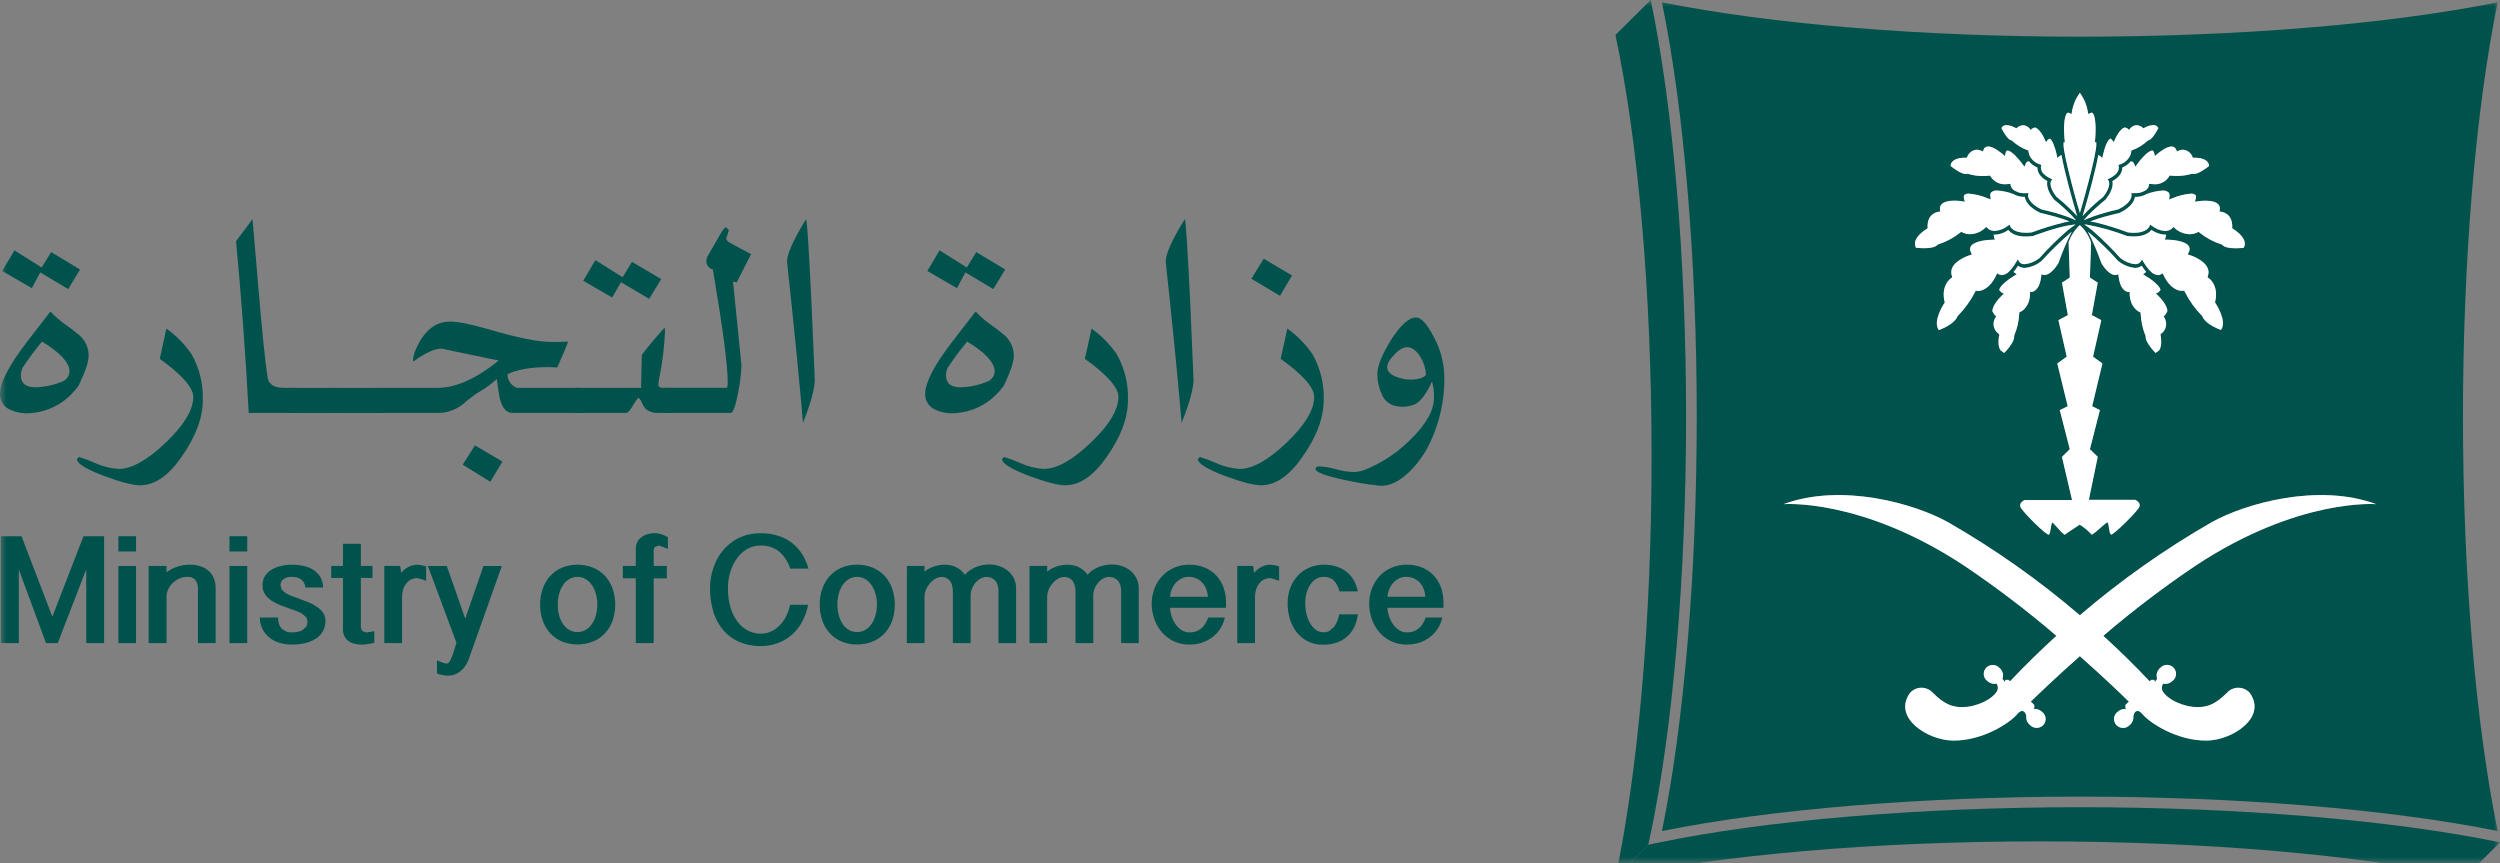 <svg width="194" height="67" viewBox="0 0 194 67" fill="none" xmlns="http://www.w3.org/2000/svg">
<rect x="0" y="0" width="194" height="67" fill="#808080" stroke="none"/>
<g clip-path="url(#clip0_29_671)">
<mask id="mask0_29_671" style="mask-type:luminance" maskUnits="userSpaceOnUse" x="0" y="0" width="194" height="67">
<path d="M194 0H0V67H194V0Z" fill="white"/>
</mask>
<g mask="url(#mask0_29_671)">
<path d="M128.53 65.421L127.91 65.552L125.355 68.078C133.504 66.371 145.255 65.29 158.31 65.29C171.371 65.29 183.116 66.37 191.266 68.078L194.003 65.366C185.616 63.634 173.759 62.64 161.4 62.64C148.916 62.64 136.933 63.658 128.533 65.422" fill="#00524D"/>
<path d="M127.908 65.552L128.041 64.938C129.819 56.599 130.839 44.714 130.839 32.332C130.839 20.081 129.838 8.321 128.095 -0.001L125.359 2.711C127.08 10.796 128.164 22.445 128.164 35.397C128.164 48.344 127.082 59.993 125.359 68.078L127.908 65.552Z" fill="#00524D"/>
<path d="M170.405 43.873C167.904 45.556 165.503 47.38 163.214 49.338C164.405 50.425 165.612 51.599 166.817 52.871L166.929 52.76H167.167L167.217 52.921L167.393 52.673C167.342 52.524 167.338 52.364 167.382 52.212C167.426 52.062 167.515 51.927 167.637 51.828C167.703 51.754 167.784 51.696 167.874 51.655C167.964 51.615 168.062 51.594 168.161 51.594C168.26 51.594 168.358 51.615 168.448 51.656C168.538 51.696 168.619 51.755 168.685 51.828C168.75 51.902 168.799 51.988 168.829 52.082C168.858 52.176 168.867 52.275 168.855 52.372C168.843 52.469 168.81 52.563 168.759 52.647C168.708 52.731 168.639 52.803 168.558 52.859C168.465 52.946 168.352 53.008 168.228 53.042C168.105 53.075 167.976 53.078 167.851 53.051C167.805 53.127 167.776 53.212 167.766 53.299C167.755 53.387 167.763 53.476 167.789 53.56C168.109 54.261 169.474 54.889 170.564 54.871C171.386 54.864 171.955 54.604 172.801 53.777C172.912 53.648 173.051 53.544 173.206 53.473C173.362 53.403 173.532 53.367 173.703 53.368C173.875 53.369 174.044 53.407 174.199 53.481C174.353 53.554 174.49 53.659 174.599 53.791C175.926 55.696 173.214 57.429 171.292 57.466C168.942 57.516 166.819 56.081 166.274 55.436C166.073 55.212 165.93 55.112 165.748 55.206C165.647 55.249 165.585 55.411 165.554 55.566C165.566 55.695 165.547 55.825 165.498 55.945C165.449 56.065 165.372 56.171 165.272 56.255C165.206 56.329 165.125 56.388 165.034 56.428C164.944 56.468 164.845 56.489 164.746 56.489C164.646 56.489 164.548 56.468 164.458 56.427C164.367 56.386 164.286 56.327 164.22 56.253C164.155 56.179 164.106 56.093 164.076 55.998C164.047 55.904 164.038 55.805 164.05 55.707C164.062 55.609 164.095 55.515 164.147 55.431C164.199 55.347 164.268 55.275 164.35 55.219C164.513 55.078 164.723 55.004 164.939 55.009L165.014 54.99L164.933 54.939V54.704L165.202 54.443C164.713 53.965 163.316 52.618 161.4 50.916C159.476 52.618 158.08 53.965 157.592 54.443L157.86 54.704V54.939L157.791 54.99L157.853 55.009C158.069 55.002 158.28 55.077 158.442 55.219C158.597 55.34 158.698 55.516 158.722 55.71C158.747 55.904 158.693 56.1 158.573 56.255C158.434 56.392 158.246 56.469 158.05 56.469C157.854 56.469 157.666 56.392 157.528 56.255C157.426 56.173 157.346 56.067 157.296 55.946C157.245 55.826 157.226 55.695 157.239 55.566C157.235 55.495 157.216 55.427 157.182 55.364C157.149 55.302 157.102 55.248 157.045 55.206C156.864 55.112 156.72 55.212 156.519 55.436C155.98 56.081 153.85 57.516 151.514 57.466C149.585 57.429 146.86 55.696 148.2 53.791C148.309 53.659 148.447 53.553 148.602 53.48C148.757 53.407 148.927 53.369 149.099 53.367C149.271 53.366 149.441 53.402 149.598 53.473C149.754 53.544 149.893 53.648 150.005 53.777C150.844 54.604 151.414 54.864 152.249 54.871C153.319 54.889 154.685 54.261 155.011 53.56C155.038 53.476 155.047 53.386 155.035 53.298C155.023 53.21 154.991 53.125 154.942 53.051C154.817 53.078 154.687 53.075 154.564 53.041C154.441 53.008 154.328 52.945 154.235 52.859C154.155 52.802 154.088 52.729 154.038 52.645C153.988 52.561 153.957 52.468 153.946 52.371C153.935 52.274 153.945 52.176 153.975 52.083C154.005 51.991 154.054 51.905 154.119 51.832C154.185 51.76 154.265 51.701 154.355 51.661C154.444 51.621 154.541 51.6 154.639 51.6C154.738 51.599 154.835 51.619 154.925 51.659C155.015 51.698 155.095 51.755 155.162 51.828C155.285 51.926 155.375 52.061 155.416 52.213C155.458 52.365 155.45 52.526 155.394 52.673L155.575 52.921L155.626 52.76H155.87L155.983 52.871C157.179 51.599 158.388 50.425 159.579 49.338C157.291 47.38 154.89 45.556 152.388 43.873C144.414 38.621 138.395 39.123 138.395 39.123C142.911 37.453 148.587 39.08 151.167 40.525C154.8 42.606 158.227 45.022 161.403 47.741C164.575 45.021 168 42.605 171.631 40.525C174.213 39.079 179.887 37.452 184.397 39.123C184.397 39.123 178.39 38.621 170.41 43.873M148.617 18.762C148.755 18.209 149.502 17.774 149.509 17.768L149.584 17.725V17.631C149.54 16.545 150.398 16.439 150.43 16.433L150.562 16.414L150.555 16.271C150.54 16.203 150.54 16.132 150.556 16.063C150.572 15.994 150.603 15.93 150.648 15.875C150.811 15.676 151.168 15.571 151.669 15.571C151.87 15.571 152.071 15.588 152.27 15.621L152.471 15.651L152.414 15.44C152.396 15.392 152.387 15.341 152.39 15.29C152.392 15.239 152.405 15.189 152.427 15.143C152.476 15.097 152.534 15.062 152.598 15.042C152.662 15.022 152.729 15.016 152.796 15.025C153.304 15.07 153.801 15.196 154.268 15.397L154.481 15.484L154.456 15.248C154.442 15.194 154.441 15.138 154.452 15.083C154.462 15.029 154.485 14.977 154.517 14.931C154.582 14.877 154.658 14.836 154.74 14.811C154.822 14.787 154.909 14.779 154.994 14.789C155.405 14.816 155.81 14.901 156.196 15.043L156.252 15.068C156.517 15.217 156.818 15.29 157.123 15.279C157.167 15.546 157.379 16.067 158.325 16.52L158.363 16.527C158.363 16.527 158.863 16.645 159.465 16.806C159.823 16.912 160.217 17.036 160.568 17.172L160.587 17.185L160.23 17.246C159.369 17.455 158.522 17.717 157.692 18.029C157.531 18.052 157.367 18.065 157.204 18.066C156.214 18.066 156.02 17.587 156.007 17.587L155.957 17.426L155.82 17.519C155.526 17.756 155.165 17.898 154.786 17.923H154.756L154.618 17.904L154.48 17.867C154.387 17.835 154.303 17.782 154.236 17.712L154.148 17.607L154.048 17.693C153.734 17.989 153.321 18.16 152.889 18.172C152.675 18.175 152.464 18.126 152.274 18.029L152.199 17.985L152.13 18.046C151.619 18.453 151.037 18.764 150.413 18.965L150.377 18.978L150.346 19.003C150.201 19.177 149.832 19.263 149.306 19.263C149.096 19.262 148.887 19.249 148.679 19.226C148.604 19.083 148.582 18.918 148.618 18.76M151.505 12.543C151.756 12.252 152.314 12.234 152.477 12.234H152.538L152.626 12.24L152.663 12.159C152.72 12.005 152.821 11.872 152.954 11.775C153.087 11.678 153.245 11.622 153.409 11.613C153.527 11.613 153.643 11.641 153.747 11.693L153.873 11.75L153.929 11.613C153.951 11.539 153.998 11.474 154.061 11.429C154.125 11.384 154.202 11.361 154.28 11.364C154.75 11.364 155.401 11.954 155.42 11.961L155.576 12.109L155.633 11.886C155.677 11.681 155.758 11.681 155.795 11.681C156.084 11.681 156.666 12.332 156.961 12.742L157.099 12.929L157.192 12.711C157.261 12.537 157.349 12.519 157.43 12.519L157.461 12.525C157.633 12.734 157.855 12.896 158.106 12.998C158.106 13.227 158.195 13.686 158.877 14.046C158.826 14.276 158.826 14.761 159.391 15.468L159.409 15.493C159.875 15.865 160.318 16.263 160.737 16.686L161.05 17.033L161.069 17.064L161.075 17.089C160.843 16.976 160.605 16.876 160.361 16.791C159.723 16.57 159.073 16.387 158.413 16.244C157.417 15.761 157.379 15.245 157.379 15.164V15.151L157.41 15.022V14.978L157.309 14.984L157.24 14.99C157.087 14.996 156.934 14.986 156.783 14.959L156.658 14.929L156.351 14.798L156.226 14.711C156.138 14.622 156.071 14.514 156.032 14.395L156.006 14.257L155.888 14.276L155.611 14.296C155.385 14.303 155.162 14.251 154.963 14.145C154.764 14.039 154.596 13.883 154.478 13.692L154.428 13.612L154.339 13.631C154.196 13.637 154.039 13.649 153.888 13.649C153.494 13.654 153.102 13.599 152.724 13.487L152.692 13.475L152.654 13.487L152.562 13.5C152.204 13.5 151.628 13.085 151.378 12.879C151.374 12.756 151.419 12.636 151.503 12.544M155.712 9.707C155.95 9.726 156.181 9.796 156.389 9.912L156.464 9.955L156.539 9.906C156.664 9.791 156.826 9.723 156.996 9.713C157.091 9.718 157.185 9.743 157.27 9.785C157.355 9.828 157.431 9.888 157.492 9.961L157.579 10.08L157.685 9.98L157.88 9.893C158.206 9.893 158.574 10.576 158.675 10.825L158.769 11.03L158.907 10.855L159.039 10.756C159.22 10.756 159.477 11.408 159.609 12.022L159.653 12.259L159.822 12.104L159.972 12.022C160.21 13.363 160.799 15.451 161.137 16.6L161.188 16.768L160.911 16.463L160.586 16.152C160.268 15.84 159.933 15.546 159.583 15.271C158.937 14.457 159.157 14.054 159.157 14.054L159.244 13.923L159.251 13.904L159.221 13.892L159.101 13.835C158.917 13.754 158.75 13.64 158.606 13.5C158.538 13.44 158.482 13.366 158.442 13.284C158.403 13.202 158.38 13.113 158.375 13.022V12.935L158.401 12.842L158.413 12.798L158.332 12.768L158.294 12.755C158.014 12.671 157.772 12.496 157.605 12.258C157.504 12.114 157.44 11.948 157.417 11.774L157.41 11.682L157.329 11.652C156.889 11.486 156.484 11.238 156.139 10.921L156.101 10.896L156.071 10.883C155.82 10.839 155.486 10.299 155.313 9.933C155.348 9.86 155.406 9.799 155.477 9.759C155.549 9.719 155.631 9.701 155.713 9.709M160.135 11.038H160.236L160.216 10.877C160.116 9.872 160.186 9.033 160.392 8.791L160.492 8.74L160.587 8.771L160.749 8.858L160.78 8.672C160.868 8.141 161.078 7.637 161.394 7.2C161.719 7.633 161.932 8.139 162.015 8.672L162.053 8.858L162.204 8.771L162.31 8.74L162.409 8.791C162.604 9.033 162.673 9.871 162.579 10.877L162.566 11.038H162.673C162.684 11.297 162.659 11.556 162.598 11.808L162.559 12.032L162.484 12.404C162.279 13.354 161.934 14.676 161.552 16.006L161.526 16.092L161.414 16.483L161.394 16.534L161.388 16.483L161.276 16.092L161.245 16.006C160.863 14.676 160.525 13.354 160.318 12.404L160.243 12.032L160.206 11.808C160.145 11.556 160.122 11.297 160.137 11.038M162.974 12.107L163.15 12.261L163.193 12.025C163.325 11.423 163.589 10.759 163.802 10.759L163.896 10.858L164.04 11.032L164.121 10.827C164.221 10.579 164.59 9.896 164.923 9.896L165.117 9.983L165.223 10.082L165.311 9.964C165.371 9.89 165.446 9.829 165.532 9.787C165.617 9.744 165.71 9.72 165.806 9.715C165.98 9.727 166.145 9.794 166.275 9.908L166.344 9.958L166.406 9.914C166.615 9.797 166.848 9.727 167.088 9.709C167.17 9.702 167.252 9.72 167.324 9.76C167.396 9.8 167.453 9.86 167.49 9.933C167.313 10.299 166.982 10.839 166.731 10.883L166.694 10.896L166.663 10.921C166.32 11.239 165.918 11.487 165.479 11.652L165.392 11.682L165.385 11.774C165.366 11.95 165.299 12.117 165.191 12.258C165.028 12.495 164.79 12.67 164.514 12.755L164.477 12.768L164.389 12.798L164.402 12.842L164.421 12.935L164.434 13.022C164.414 13.203 164.332 13.372 164.202 13.5C164.054 13.638 163.885 13.751 163.701 13.835L163.588 13.892L163.563 13.904V13.923L163.644 14.047C163.644 14.054 163.857 14.457 163.218 15.271C163.131 15.332 162.674 15.705 162.204 16.152L161.891 16.463L161.614 16.768L161.658 16.6C162.008 15.451 162.59 13.364 162.829 12.022L162.974 12.107ZM168.876 11.616L168.933 11.753L169.058 11.697C169.163 11.644 169.279 11.617 169.396 11.616C169.56 11.626 169.717 11.683 169.848 11.78C169.979 11.877 170.078 12.009 170.134 12.162L170.178 12.243L170.265 12.237H170.329C170.491 12.237 171.042 12.255 171.299 12.547C171.378 12.642 171.422 12.76 171.425 12.882C171.179 13.087 170.598 13.503 170.235 13.503L170.146 13.49L170.109 13.478L170.071 13.49C169.695 13.602 169.305 13.656 168.912 13.652C168.762 13.652 168.599 13.64 168.461 13.634L168.367 13.615L168.329 13.695C168.209 13.887 168.04 14.043 167.839 14.149C167.639 14.255 167.413 14.306 167.186 14.298L166.909 14.279L166.779 14.26L166.753 14.398C166.728 14.519 166.664 14.63 166.572 14.714L166.446 14.801L166.134 14.931L166.014 14.962C165.861 14.986 165.706 14.997 165.551 14.992H165.475L165.394 14.986V15.024L165.407 15.154V15.167C165.407 15.258 165.368 15.769 164.379 16.247C163.722 16.391 163.073 16.574 162.437 16.793C162.19 16.88 161.947 16.98 161.71 17.092L161.73 17.067L161.743 17.036L162.056 16.688C162.476 16.267 162.919 15.869 163.383 15.496L163.401 15.471C163.972 14.763 163.972 14.279 163.921 14.049C164.605 13.689 164.692 13.229 164.692 13C164.945 12.901 165.167 12.738 165.338 12.528L165.376 12.522C165.444 12.522 165.538 12.54 165.607 12.714L165.702 12.932L165.84 12.745C166.128 12.335 166.711 11.684 167.005 11.684C167.042 11.684 167.117 11.684 167.168 11.889L167.224 12.112L167.387 11.963C167.575 11.795 168.125 11.367 168.515 11.367C168.594 11.363 168.672 11.386 168.736 11.431C168.801 11.476 168.849 11.541 168.872 11.616M167.882 21.346L167.807 21.203L167.688 21.295C167.624 21.335 167.55 21.355 167.475 21.351C167.242 21.332 167.026 21.222 166.873 21.046L166.755 20.929C166.595 20.737 166.451 20.534 166.324 20.319L166.217 20.139L166.161 20.239L166.111 20.313C166.06 20.377 165.994 20.428 165.918 20.46C165.843 20.493 165.76 20.506 165.678 20.499C165.256 20.457 164.856 20.288 164.533 20.016C163.864 19.272 163.15 18.569 162.396 17.91C162.258 17.793 162.127 17.693 162.008 17.6L161.758 17.432L161.788 17.419L161.988 17.445C163.028 17.634 164.047 17.924 165.032 18.308L165.057 18.314C165.235 18.341 165.415 18.354 165.595 18.351C166.435 18.351 166.804 18.035 166.948 17.842C167.269 18.068 167.65 18.198 168.044 18.215L168.095 18.202L168.057 18.406L167.996 18.599H168.183C168.571 18.599 169.63 18.699 169.869 19.121C169.905 19.194 169.921 19.276 169.916 19.357C169.912 19.438 169.887 19.517 169.844 19.586L169.768 19.748L169.937 19.797C169.937 19.797 170.978 20.114 171.29 20.754C171.343 20.854 171.375 20.963 171.382 21.075C171.39 21.188 171.373 21.3 171.334 21.406L171.308 21.518L171.39 21.579C171.428 21.598 172.197 22.145 171.897 23.405L171.885 23.466L171.922 23.527C171.929 23.54 172.861 24.918 172.342 25.608C171.941 25.465 171.095 25.067 170.907 24.564L170.901 24.534L170.87 24.509C170.334 23.958 169.884 23.33 169.536 22.646L169.493 22.553L169.392 22.566L169.31 22.572C169.066 22.572 168.415 22.454 167.882 21.343M157.108 38.805H160.791L160.008 35.446L160.616 34.856L159.839 31.819L160.454 31.521L159.646 28.205L160.379 27.677L159.733 24.846L160.467 24.448L160.01 21.934L160.617 21.536L160.525 18.824V18.812C160.695 18.295 160.994 17.829 161.395 17.458C161.801 17.83 162.101 18.301 162.267 18.824L162.175 21.537L162.782 21.935L162.325 24.448L163.059 24.846L162.42 27.678L163.146 28.206L162.35 31.521L162.952 31.82L162.175 34.858L162.782 35.448L162.093 38.789H165.69C165.69 38.789 166.16 38.987 166.004 39.346C165.847 39.701 163.967 41.564 163.811 41.476C163.655 41.389 163.655 40.676 163.56 40.546C163.479 40.459 162.689 41.297 162.326 41.495C162.049 41.195 161.733 40.933 161.386 40.714C160.823 41.067 160.221 41.495 160.221 41.495C159.864 41.297 159.313 40.471 159.244 40.564C159.132 40.695 159.132 41.409 158.988 41.49C158.824 41.583 156.946 39.72 156.796 39.36C156.633 39.006 157.109 38.807 157.109 38.807M150.901 23.408C150.601 22.147 151.371 21.601 151.409 21.581L151.49 21.52L151.465 21.408C151.427 21.302 151.412 21.191 151.418 21.079C151.424 20.967 151.453 20.858 151.502 20.757C151.822 20.117 152.868 19.794 152.868 19.794L153.019 19.75L152.95 19.589C152.907 19.519 152.883 19.44 152.88 19.358C152.876 19.277 152.894 19.196 152.931 19.123C153.175 18.701 154.222 18.602 154.616 18.602H154.804L154.742 18.409L154.704 18.205L154.786 18.217C155.169 18.195 155.538 18.066 155.85 17.844C155.994 18.037 156.351 18.354 157.203 18.354C157.384 18.356 157.564 18.343 157.743 18.316L157.767 18.31C157.792 18.303 159.634 17.59 160.81 17.447L161.023 17.422L161.049 17.434L160.798 17.602L160.409 17.913C159.651 18.569 158.936 19.272 158.268 20.018C157.943 20.29 157.543 20.458 157.121 20.502C157.041 20.509 156.959 20.497 156.885 20.465C156.811 20.434 156.745 20.385 156.695 20.322L156.645 20.235L156.577 20.13L156.47 20.322C156.345 20.539 156.198 20.743 156.031 20.931L155.919 21.049C155.768 21.224 155.554 21.333 155.324 21.354L155.11 21.297L154.979 21.199L154.91 21.348C154.383 22.459 153.739 22.577 153.488 22.577L153.407 22.571L153.307 22.558L153.269 22.651C152.92 23.337 152.465 23.966 151.922 24.514L151.897 24.539L151.884 24.569C151.703 25.072 150.851 25.47 150.456 25.613C149.936 24.923 150.87 23.545 150.876 23.532L150.914 23.471L150.901 23.408ZM155.085 25.892C154.899 25.753 154.769 25.551 154.722 25.325C154.675 25.099 154.713 24.863 154.829 24.662L154.91 24.538L154.791 24.463L154.616 24.158C154.59 23.736 155.136 23.128 155.349 22.929L155.505 22.78L155.312 22.687L155.148 22.513C155.136 22.227 155.818 21.687 156.301 21.401L156.502 21.283L156.313 21.153L156.252 21.103C156.384 20.955 156.501 20.795 156.603 20.625C156.752 20.738 156.935 20.797 157.123 20.793C157.602 20.747 158.056 20.559 158.426 20.253L158.451 20.227C159.176 19.425 159.954 18.672 160.781 17.974C160.373 18.76 160.025 19.575 159.742 20.414C159.084 21.494 158.576 21.333 158.576 21.333L158.426 21.283L158.401 21.457C158.262 22.618 157.693 22.655 157.668 22.655H157.533V22.798C157.508 23.884 156.806 24.195 156.775 24.208L156.7 24.238L156.693 24.338C156.664 24.923 156.533 25.499 156.305 26.04L156.299 26.083V26.121C156.33 26.45 155.867 27.052 155.528 27.387L155.24 27.189C154.977 26.797 155.128 26.046 155.134 26.04L155.146 25.946L155.085 25.892ZM167.964 24.662C168.084 24.861 168.125 25.098 168.078 25.325C168.032 25.552 167.902 25.754 167.713 25.892L167.652 25.947L167.671 26.04C167.709 26.251 167.772 26.866 167.559 27.189L167.264 27.388C166.932 27.053 166.469 26.45 166.5 26.122L166.507 26.084L166.481 26.04C166.267 25.496 166.143 24.922 166.112 24.338L166.099 24.247L166.018 24.21C165.993 24.197 165.291 23.886 165.26 22.8V22.657H165.135C165.109 22.657 164.54 22.62 164.402 21.459L164.376 21.291L164.22 21.335C164.22 21.335 163.725 21.503 163.061 20.416C162.777 19.577 162.429 18.762 162.021 17.975C162.85 18.669 163.626 19.422 164.344 20.229L164.37 20.255C164.742 20.559 165.198 20.747 165.679 20.795C165.864 20.799 166.046 20.74 166.193 20.627C166.301 20.792 166.418 20.952 166.543 21.105L166.482 21.154L166.301 21.285L166.494 21.403C166.983 21.688 167.666 22.229 167.653 22.515L167.484 22.689L167.296 22.782L167.46 22.931C167.673 23.13 168.211 23.738 168.185 24.16L168.01 24.465L167.897 24.539L167.964 24.662ZM172.255 16.272L172.236 16.415L172.375 16.434C172.412 16.44 173.257 16.54 173.22 17.632V17.726L173.301 17.769C173.301 17.775 174.053 18.21 174.179 18.763C174.22 18.92 174.198 19.087 174.117 19.229C173.911 19.252 173.704 19.265 173.497 19.266C172.977 19.266 172.601 19.179 172.457 19.005L172.427 18.98L172.389 18.968C171.767 18.768 171.187 18.456 170.679 18.049L170.61 17.988L170.529 18.032C170.337 18.129 170.124 18.178 169.909 18.174C169.477 18.16 169.064 17.99 168.749 17.696L168.65 17.609L168.562 17.721C168.494 17.79 168.41 17.841 168.317 17.87L168.185 17.907L168.048 17.926H168.017C167.64 17.901 167.28 17.76 166.989 17.522L166.852 17.434L166.783 17.59C166.783 17.59 166.576 18.069 165.599 18.069C165.435 18.067 165.272 18.055 165.11 18.031C164.281 17.72 163.435 17.458 162.575 17.246L162.206 17.186L162.23 17.172C162.575 17.035 162.975 16.911 163.333 16.807C163.934 16.646 164.447 16.528 164.447 16.528L164.473 16.521C165.426 16.068 165.632 15.546 165.669 15.28C165.977 15.29 166.283 15.217 166.552 15.069L166.596 15.044C166.985 14.902 167.392 14.817 167.806 14.79C167.891 14.78 167.976 14.788 168.058 14.813C168.14 14.837 168.216 14.878 168.281 14.932C168.314 14.977 168.336 15.029 168.347 15.084C168.357 15.139 168.356 15.195 168.343 15.249L168.323 15.485L168.53 15.398C168.996 15.197 169.491 15.072 169.996 15.026C170.191 15.026 170.323 15.069 170.373 15.143C170.414 15.238 170.416 15.345 170.379 15.441L170.323 15.652L170.535 15.621C170.732 15.588 170.931 15.571 171.13 15.571C171.631 15.571 171.995 15.677 172.151 15.876C172.196 15.931 172.228 15.995 172.245 16.063C172.263 16.131 172.265 16.203 172.252 16.272M193.819 0.177C185.4 1.879 173.637 2.847 161.39 2.847C149.163 2.847 137.392 1.879 128.968 0.177C130.684 8.536 131.668 20.197 131.668 32.328C131.668 44.475 130.684 56.136 128.968 64.487C137.391 62.787 149.163 61.818 161.39 61.818C173.637 61.818 185.399 62.787 193.819 64.487C192.108 56.148 191.125 44.481 191.125 32.328C191.125 20.189 192.108 8.521 193.819 0.177Z" fill="#00524D"/>
<path d="M5.395 28.785C5.358 28.11 4.652 27.353 3.26 26.507C2.724 27.15 2.223 27.821 1.761 28.518C1.671 28.704 1.622 28.907 1.617 29.113C1.617 29.74 1.988 30.053 2.737 30.053C3.485 30.039 4.222 29.877 4.905 29.576C5.054 29.503 5.178 29.39 5.265 29.25C5.352 29.109 5.397 28.948 5.395 28.783M6.212 20.914L5.289 22.434L3.122 21.139L2.47 22.36L0.171 21.029L1.12 19.427L3.233 20.757L3.969 19.564L6.212 20.914ZM6.879 27.618C6.879 28.075 6.62 28.844 6.102 29.923C5.795 30.353 5.427 30.737 5.008 31.062C4.288 31.611 3.429 31.951 2.525 32.045C1.967 32.121 1.399 32.047 0.88 31.831C0.618 31.74 0.392 31.569 0.234 31.342C0.076 31.116 -0.006 30.846 -0.001 30.57C-0.001 29.691 0.704 28.336 2.112 26.505L3.913 24.172C4.252 24.538 4.628 24.867 5.036 25.156C5.424 25.422 5.798 25.709 6.156 26.014C6.386 26.214 6.569 26.461 6.694 26.737C6.819 27.014 6.881 27.314 6.878 27.617" fill="#00524D"/>
<path d="M15.736 31.064C15.736 32.441 15.178 33.917 14.063 35.49C13.053 36.935 11.989 37.658 10.871 37.658C10.321 37.658 9.392 37.42 8.078 36.935C6.675 36.404 5.966 35.968 5.966 35.618L6.132 35.462C6.551 35.592 6.961 35.747 7.361 35.926C7.943 36.191 8.568 36.348 9.206 36.389C10.217 36.389 11.436 35.708 12.864 34.344C14.289 32.98 15 31.798 14.997 30.797C14.997 30.075 14.13 29.09 12.397 27.844C12.493 27.422 12.665 26.637 12.913 25.498C13.676 26.044 14.337 26.717 14.866 27.489C15.482 28.578 15.782 29.815 15.733 31.063" fill="#00524D"/>
<path d="M23.072 32.043H19.301C19.047 27.378 18.719 22.936 18.317 18.717C18.592 18.349 19.017 17.783 19.596 17.006L20.222 24.33C20.524 27.609 20.735 29.369 20.856 29.608L21.027 29.791C21.213 29.995 21.563 30.098 22.066 30.098H23.071L23.072 32.043Z" fill="#00524D"/>
<path d="M26.203 30.102H22.392V32.046H26.203V30.102Z" fill="#00524D"/>
<path d="M29.527 30.102H25.702V32.046H29.527V30.102Z" fill="#00524D"/>
<path d="M38.991 35.822L38.048 37.384L35.909 36.061L36.858 34.56L38.991 35.822ZM45.072 32.043H39.767C39.314 32.043 38.991 31.688 38.805 30.985C38.744 30.76 38.66 30.236 38.551 29.41C38.185 29.748 37.787 30.047 37.36 30.304C36.932 30.557 36.527 30.847 36.15 31.169C35.85 31.459 35.494 31.685 35.104 31.836C34.714 31.986 34.298 32.057 33.879 32.044H29.071V30.1H33.935C35.358 30.1 36.948 29.393 38.703 27.98C37.946 27.816 36.822 27.582 35.331 27.277L34.266 27.052C33.722 27.052 32.993 27.386 32.078 28.054L32.05 27.98C32.066 27.684 32.139 27.395 32.264 27.126C32.883 25.68 33.768 24.957 34.919 24.957C35.579 24.957 36.618 25.171 38.049 25.592C40.203 26.22 41.769 26.534 42.748 26.533H43.401C44.028 26.512 44.255 26.505 44.083 26.505C43.924 26.956 43.643 27.624 43.243 28.517C43.072 28.503 42.843 28.489 42.549 28.489C41.186 28.489 40.133 28.672 39.384 29.035C39.38 29.221 39.423 29.404 39.509 29.569C39.596 29.733 39.723 29.873 39.879 29.976L40.092 30.098H45.072V32.043Z" fill="#00524D"/>
<path d="M51.31 21.657L50.374 23.192L48.186 21.896L47.505 23.089L45.263 21.787L46.199 20.185L48.317 21.514L49.04 20.32L51.31 21.657ZM52.073 32.044H50.952C50.667 32.036 50.391 31.943 50.161 31.777C50.015 31.64 49.902 31.473 49.83 31.287C49.772 31.136 49.686 30.997 49.576 30.878C49.5 30.878 49.355 31.068 49.121 31.464C48.887 31.853 48.716 32.043 48.599 32.043H44.629V30.099H49.748L49.803 27.542C50.236 26.955 50.828 26.248 51.578 25.42L51.606 25.646C51.561 26.875 51.414 28.098 51.166 29.303C51.126 29.492 51.098 29.683 51.083 29.875C51.103 30.025 51.234 30.101 51.475 30.101H52.073L52.073 32.044Z" fill="#00524D"/>
<path d="M58.286 19.722L57.164 21.918L56.882 21.843L57.537 28.349C57.509 29.078 57.419 29.803 57.268 30.518C57.075 31.534 56.883 32.045 56.697 32.045H51.551V30.095H56.387C56.442 30.095 56.47 29.945 56.47 29.632C56.47 28.329 56.086 25.424 55.32 20.916L55.183 20.862C55.077 20.808 54.986 20.727 54.921 20.628C54.856 20.529 54.818 20.414 54.812 20.296C54.814 20.13 54.859 19.968 54.943 19.825L55.961 18.065C56.152 17.725 56.297 17.588 56.386 17.669L56.559 17.852L56.463 18.18L56.359 18.5C56.366 18.567 56.391 18.63 56.431 18.684C56.471 18.738 56.524 18.78 56.587 18.807C57.171 19.134 57.735 19.434 58.286 19.721" fill="#00524D"/>
<path d="M63.228 29.461C63.228 30.149 62.923 31.263 62.313 32.803C62.017 29.372 61.606 25.228 61.081 20.369C61.02 19.83 61.508 18.713 62.547 17.007C62.63 17.137 62.767 19.232 62.959 23.275L63.228 29.461Z" fill="#00524D"/>
<path d="M77.191 28.785C77.15 28.11 76.442 27.353 75.052 26.507C74.517 27.151 74.016 27.823 73.552 28.518C73.462 28.704 73.413 28.907 73.408 29.113C73.408 29.74 73.779 30.053 74.528 30.053C75.276 30.04 76.013 29.877 76.696 29.576C76.844 29.502 76.969 29.389 77.057 29.249C77.144 29.109 77.19 28.948 77.191 28.783M78.003 20.914L77.081 22.434L74.914 21.139L74.26 22.36L71.962 21.029L72.911 19.427L75.023 20.757L75.759 19.564L78.003 20.914ZM78.67 27.618C78.67 28.075 78.415 28.845 77.899 29.923C77.588 30.351 77.218 30.735 76.799 31.062C76.079 31.611 75.219 31.952 74.315 32.045C73.758 32.121 73.191 32.047 72.672 31.831C72.41 31.74 72.183 31.569 72.025 31.343C71.867 31.116 71.785 30.846 71.791 30.57C71.791 29.691 72.495 28.336 73.903 26.505L75.706 24.172C76.045 24.536 76.42 24.866 76.826 25.156C77.214 25.423 77.589 25.709 77.948 26.014C78.177 26.214 78.361 26.461 78.485 26.738C78.61 27.014 78.673 27.314 78.67 27.617" fill="#00524D"/>
<path d="M87.528 31.064C87.528 32.441 86.97 33.917 85.856 35.49C84.845 36.935 83.781 37.658 82.664 37.658C82.113 37.658 81.185 37.42 79.871 36.935C78.468 36.404 77.759 35.968 77.759 35.618L77.924 35.462C78.343 35.592 78.753 35.747 79.154 35.926C79.733 36.19 80.355 36.347 80.991 36.389C82.009 36.389 83.229 35.708 84.651 34.344C86.082 32.98 86.79 31.8 86.79 30.797C86.79 30.075 85.921 29.09 84.184 27.844C84.286 27.422 84.458 26.637 84.706 25.498C85.468 26.045 86.129 26.719 86.66 27.489C87.275 28.578 87.575 29.815 87.527 31.063" fill="#00524D"/>
<path d="M92.618 29.461C92.618 30.149 92.31 31.263 91.695 32.803C91.4 29.372 90.99 25.228 90.466 20.369C90.404 19.83 90.891 18.713 91.937 17.007C92.02 17.137 92.152 19.232 92.351 23.275L92.618 29.461Z" fill="#00524D"/>
<path d="M100.261 21.379L99.326 22.955L97.104 21.631L98.067 20.077L100.261 21.379ZM102.717 31.063C102.717 32.441 102.16 33.917 101.045 35.489C100.034 36.935 98.97 37.657 97.854 37.657C97.303 37.657 96.374 37.419 95.061 36.935C93.657 36.403 92.956 35.967 92.956 35.618L93.114 35.462C93.535 35.592 93.949 35.747 94.352 35.926C94.93 36.191 95.553 36.348 96.189 36.389C97.2 36.389 98.419 35.707 99.847 34.344C101.272 32.98 101.983 31.797 101.981 30.797C101.981 30.074 101.114 29.09 99.38 27.844C99.476 27.422 99.648 26.637 99.896 25.497C100.659 26.043 101.32 26.717 101.85 27.488C102.465 28.578 102.765 29.815 102.717 31.062" fill="#00524D"/>
<path d="M110.653 29.088C110.637 28.616 110.499 28.157 110.253 27.753C109.951 27.227 109.6 26.96 109.208 26.94C108.926 26.927 108.588 27.111 108.21 27.506C107.825 27.895 107.639 28.236 107.646 28.517C107.667 28.83 107.908 29.076 108.368 29.246C108.711 29.385 109.078 29.457 109.448 29.457C110.053 29.457 110.46 29.335 110.653 29.088ZM112.083 29.328C112.096 31.093 111.703 32.837 110.934 34.429C110.542 35.236 110.014 35.972 109.373 36.605C108.568 37.389 107.798 37.749 107.048 37.689C106.127 37.593 105.213 37.442 104.31 37.239C102.83 36.918 102.087 36.639 102.087 36.386C102.087 36.257 102.183 36.189 102.37 36.189C102.805 36.216 103.236 36.289 103.655 36.407C104.081 36.531 104.519 36.604 104.962 36.625C105.252 36.631 105.541 36.587 105.816 36.495C107.171 35.965 108.401 35.162 109.427 34.136C110.68 32.929 111.298 31.81 111.278 30.801C111.293 30.397 111.239 29.994 111.12 29.607C110.7 30.535 110.267 31.122 109.813 31.367C109.383 31.547 108.911 31.604 108.45 31.531C108.182 31.501 107.928 31.399 107.713 31.237C107.499 31.075 107.333 30.858 107.232 30.61C107.004 30.126 106.885 29.598 106.881 29.063C106.875 28.434 107.219 27.557 107.913 26.429C108.664 25.236 109.324 24.636 109.889 24.636C110.28 24.636 110.741 25.134 111.258 26.137C111.795 27.116 112.079 28.213 112.083 29.328" fill="#00524D"/>
<path d="M1.67 41.614L4.062 47.856L6.479 41.614H8.08V49.901H6.691V44.183L4.479 49.901H3.57L1.458 44.183V49.901H0.069V41.614H1.67Z" fill="#00524D"/>
<path d="M9.187 49.902H10.558V43.919H9.187V49.902ZM9.187 42.795H10.558V41.61H9.187V42.795Z" fill="#00524D"/>
<path d="M11.536 43.917H12.925V44.405C13.184 44.21 13.475 44.062 13.786 43.967C14.087 43.869 14.403 43.819 14.72 43.819C15.01 43.815 15.298 43.859 15.574 43.949C15.808 44.022 16.023 44.146 16.202 44.312C16.379 44.469 16.514 44.667 16.596 44.888C16.692 45.129 16.738 45.387 16.733 45.646V49.901H15.359V45.752C15.387 45.479 15.312 45.206 15.148 44.986C15.069 44.91 14.976 44.85 14.873 44.812C14.77 44.774 14.66 44.757 14.55 44.764C14.331 44.763 14.115 44.807 13.914 44.893C13.723 44.981 13.548 45.099 13.397 45.245C13.25 45.388 13.131 45.557 13.048 45.745C12.967 45.928 12.925 46.125 12.924 46.325V49.9H11.535L11.536 43.917Z" fill="#00524D"/>
<path d="M17.808 49.902H19.185V43.919H17.808V49.902ZM17.808 42.795H19.185V41.61H17.808V42.795Z" fill="#00524D"/>
<path d="M21.57 47.922C21.57 48.103 21.601 48.282 21.662 48.453C21.713 48.59 21.794 48.715 21.899 48.818L22.235 49.015C22.372 49.058 22.515 49.079 22.659 49.076C22.794 49.075 22.93 49.063 23.063 49.039C23.198 49.016 23.329 48.972 23.45 48.909L23.743 48.662C23.822 48.544 23.861 48.403 23.855 48.261C23.86 48.13 23.823 48 23.749 47.89L23.456 47.625C23.325 47.544 23.185 47.478 23.039 47.428C22.877 47.367 22.715 47.304 22.54 47.248C22.278 47.157 22.023 47.063 21.761 46.965C21.519 46.872 21.288 46.754 21.071 46.612C20.873 46.48 20.702 46.313 20.566 46.118C20.432 45.908 20.364 45.663 20.373 45.415C20.366 45.167 20.431 44.923 20.56 44.71C20.687 44.508 20.859 44.337 21.064 44.211C21.29 44.074 21.539 43.976 21.799 43.92C22.08 43.852 22.369 43.819 22.659 43.822C22.976 43.818 23.292 43.853 23.6 43.926C23.87 43.985 24.125 44.094 24.354 44.248C24.567 44.388 24.744 44.576 24.871 44.797C25.002 45.042 25.072 45.315 25.077 45.593H24.976L24.823 45.587H23.701C23.686 45.449 23.643 45.314 23.576 45.191L23.346 44.937L23.035 44.801L22.661 44.765C22.425 44.747 22.189 44.81 21.995 44.944C21.92 45 21.861 45.073 21.82 45.157C21.78 45.241 21.761 45.333 21.764 45.425L21.87 45.765L22.163 46.025C22.299 46.109 22.443 46.18 22.593 46.235C22.754 46.295 22.917 46.356 23.091 46.413C23.346 46.505 23.602 46.605 23.857 46.704C24.102 46.799 24.335 46.919 24.555 47.062C24.751 47.185 24.922 47.344 25.059 47.531C25.188 47.715 25.256 47.936 25.252 48.16C25.264 48.446 25.197 48.73 25.058 48.981C24.92 49.232 24.716 49.441 24.468 49.587C24.215 49.743 23.937 49.853 23.645 49.914C23.322 49.984 22.992 50.019 22.662 50.019C22.339 50.021 22.018 49.977 21.709 49.89C21.425 49.806 21.159 49.672 20.924 49.494C20.698 49.317 20.513 49.094 20.382 48.84C20.24 48.553 20.163 48.239 20.157 47.92L21.57 47.922Z" fill="#00524D"/>
<path d="M28.001 42.199V43.915H28.905V44.848H28.001V48.505C27.986 48.663 28.023 48.821 28.107 48.956L28.388 49.079L28.6 49.054C28.699 49.042 28.849 49.017 29.048 48.98V49.878C28.879 49.923 28.705 49.953 28.531 49.984C28.372 50.008 28.212 50.02 28.051 50.021C27.866 50.021 27.683 49.998 27.504 49.953C27.337 49.915 27.18 49.843 27.043 49.743C26.908 49.644 26.799 49.514 26.724 49.366C26.644 49.187 26.606 48.993 26.613 48.798V44.848H25.703V43.915H26.613V42.199H28.001Z" fill="#00524D"/>
<path d="M29.822 43.917H31.055L31.13 44.46C31.285 44.262 31.483 44.099 31.709 43.986C31.926 43.878 32.164 43.821 32.407 43.819L32.706 43.856L33.068 43.955V45.072C32.848 44.977 32.618 44.907 32.383 44.863C32.209 44.859 32.038 44.899 31.885 44.98C31.737 45.057 31.609 45.167 31.511 45.301C31.404 45.439 31.326 45.596 31.279 45.764C31.225 45.944 31.198 46.132 31.199 46.32V49.901H29.822V43.917Z" fill="#00524D"/>
<path d="M36.102 48.008L37.516 43.92H38.943L36.384 51.119C36.31 51.337 36.205 51.543 36.072 51.73C35.959 51.883 35.825 52.019 35.672 52.132C35.541 52.233 35.394 52.31 35.236 52.361C35.093 52.406 34.944 52.429 34.794 52.428C34.66 52.429 34.526 52.419 34.394 52.397C34.227 52.369 34.064 52.321 33.908 52.256V51.25L34.121 51.331L34.343 51.417L34.543 51.478L34.674 51.497L34.83 51.417L34.967 51.201L35.08 50.935L35.166 50.688L35.421 49.879L33.204 43.921H34.67L36.102 48.008Z" fill="#00524D"/>
<path d="M43.283 46.912C43.278 47.193 43.313 47.474 43.388 47.745C43.448 47.988 43.551 48.218 43.694 48.424C43.816 48.611 43.98 48.768 44.173 48.881C44.366 48.992 44.586 49.05 44.809 49.048C45.032 49.052 45.252 48.994 45.444 48.881C45.64 48.77 45.807 48.613 45.929 48.424C46.074 48.219 46.18 47.989 46.242 47.746C46.318 47.475 46.356 47.194 46.353 46.913C46.354 46.633 46.317 46.354 46.242 46.085C46.181 45.839 46.075 45.607 45.929 45.4C45.806 45.21 45.64 45.051 45.443 44.937C45.252 44.822 45.032 44.762 44.809 44.764C44.585 44.764 44.365 44.824 44.173 44.937C43.98 45.053 43.816 45.212 43.693 45.4C43.55 45.608 43.446 45.84 43.388 46.085C43.314 46.355 43.279 46.633 43.283 46.913M41.912 46.919C41.908 46.51 41.974 46.103 42.105 45.715C42.224 45.352 42.415 45.016 42.666 44.727C42.915 44.445 43.223 44.219 43.569 44.067C43.963 43.903 44.387 43.819 44.815 43.819C45.242 43.819 45.666 43.903 46.061 44.067C46.413 44.218 46.728 44.443 46.983 44.727C47.233 45.018 47.426 45.353 47.55 45.715C47.807 46.497 47.807 47.34 47.55 48.123C47.428 48.484 47.236 48.818 46.983 49.104C46.727 49.388 46.413 49.613 46.061 49.765C45.666 49.928 45.242 50.012 44.815 50.012C44.387 50.012 43.963 49.928 43.569 49.765C43.223 49.612 42.916 49.386 42.666 49.104C42.413 48.819 42.221 48.485 42.105 48.123C41.973 47.735 41.908 47.328 41.912 46.918" fill="#00524D"/>
<path d="M49.337 43.918V42.59C49.335 42.424 49.368 42.26 49.436 42.108C49.505 41.958 49.607 41.825 49.735 41.72C49.873 41.603 50.035 41.517 50.209 41.466C50.412 41.4 50.625 41.369 50.838 41.375C50.999 41.378 51.159 41.405 51.312 41.455C51.494 41.51 51.668 41.589 51.829 41.69V42.597C51.629 42.524 51.467 42.455 51.337 42.406L51.131 42.332L50.845 42.431C50.801 42.473 50.768 42.524 50.747 42.581C50.727 42.637 50.72 42.698 50.727 42.758V43.919H51.748V44.876H50.727V49.902H49.338V44.874H48.335V43.917L49.337 43.918Z" fill="#00524D"/>
<path d="M56.489 45.647C56.48 46.176 56.553 46.702 56.707 47.208C56.83 47.609 57.026 47.984 57.286 48.314C57.503 48.589 57.78 48.811 58.096 48.963C58.382 49.101 58.694 49.172 59.012 49.172C59.312 49.177 59.608 49.111 59.878 48.98C60.132 48.859 60.361 48.69 60.55 48.482C60.749 48.267 60.913 48.023 61.037 47.758C61.161 47.494 61.255 47.216 61.316 46.931H62.712C62.629 47.365 62.484 47.785 62.281 48.178C62.088 48.56 61.829 48.904 61.516 49.197C61.197 49.491 60.824 49.724 60.418 49.882C59.97 50.056 59.492 50.142 59.011 50.136C58.458 50.144 57.909 50.039 57.398 49.827C56.924 49.63 56.502 49.328 56.164 48.944C55.804 48.532 55.535 48.05 55.373 47.529C55.183 46.916 55.091 46.276 55.099 45.635C55.098 45.275 55.138 44.916 55.217 44.565C55.297 44.219 55.415 43.882 55.567 43.56C55.861 42.931 56.319 42.391 56.893 41.996C57.192 41.799 57.517 41.646 57.859 41.54C58.231 41.431 58.617 41.377 59.005 41.379C59.482 41.372 59.957 41.441 60.412 41.584C61.184 41.828 61.841 42.341 62.263 43.027C62.473 43.37 62.634 43.74 62.742 44.126H61.322C61.159 43.601 60.85 43.133 60.43 42.775C60.019 42.471 59.516 42.316 59.004 42.336C58.645 42.332 58.292 42.424 57.981 42.602C57.67 42.785 57.4 43.031 57.191 43.324C56.96 43.645 56.785 44.001 56.673 44.379C56.547 44.789 56.484 45.217 56.487 45.646" fill="#00524D"/>
<path d="M64.981 46.912C64.979 47.193 65.015 47.473 65.087 47.745C65.149 47.987 65.252 48.217 65.392 48.424C65.514 48.611 65.678 48.768 65.872 48.881C66.065 48.993 66.284 49.05 66.507 49.048C66.731 49.052 66.95 48.994 67.142 48.881C67.339 48.77 67.505 48.613 67.628 48.424C67.772 48.219 67.877 47.989 67.938 47.746C68.015 47.475 68.053 47.195 68.05 46.913C68.052 46.633 68.014 46.354 67.938 46.085C67.878 45.839 67.772 45.607 67.626 45.4C67.504 45.21 67.337 45.051 67.141 44.937C66.949 44.822 66.73 44.763 66.506 44.764C66.282 44.764 66.062 44.824 65.87 44.937C65.677 45.053 65.513 45.212 65.391 45.4C65.249 45.609 65.146 45.841 65.085 46.085C65.014 46.355 64.979 46.634 64.98 46.913M63.609 46.919C63.605 46.51 63.67 46.103 63.802 45.715C63.921 45.352 64.112 45.016 64.363 44.727C64.612 44.445 64.92 44.22 65.266 44.067C65.658 43.895 66.084 43.81 66.512 43.819C66.942 43.811 67.37 43.896 67.764 44.067C68.113 44.219 68.426 44.445 68.68 44.727C68.932 45.016 69.125 45.352 69.247 45.715C69.503 46.497 69.503 47.34 69.247 48.123C69.127 48.485 68.934 48.819 68.68 49.104C68.425 49.386 68.113 49.612 67.764 49.765C67.369 49.933 66.942 50.017 66.512 50.012C66.084 50.018 65.659 49.934 65.266 49.765C64.921 49.611 64.612 49.386 64.363 49.104C64.109 48.819 63.918 48.485 63.802 48.123C63.67 47.735 63.605 47.328 63.609 46.919" fill="#00524D"/>
<path d="M70.374 43.918H71.744V44.362C71.972 44.172 72.237 44.029 72.522 43.943C72.781 43.864 73.05 43.823 73.322 43.819C73.611 43.819 73.898 43.88 74.162 43.998C74.451 44.133 74.698 44.342 74.879 44.603C74.995 44.463 75.131 44.34 75.283 44.239C75.434 44.144 75.592 44.061 75.757 43.992C75.921 43.93 76.09 43.882 76.262 43.849C76.427 43.824 76.593 43.809 76.76 43.807C77.046 43.801 77.332 43.849 77.6 43.949C77.846 44.035 78.072 44.167 78.267 44.338C78.447 44.504 78.593 44.703 78.698 44.925C78.803 45.155 78.855 45.406 78.851 45.659V49.902H77.481V45.901C77.487 45.715 77.46 45.529 77.4 45.352C77.354 45.222 77.282 45.103 77.189 45.001L76.902 44.822L76.584 44.767C76.426 44.769 76.27 44.806 76.129 44.877C75.975 44.955 75.837 45.062 75.725 45.193C75.6 45.331 75.502 45.49 75.433 45.662C75.356 45.846 75.318 46.043 75.32 46.241V49.902H73.942V45.901C73.945 45.715 73.917 45.53 73.86 45.352C73.816 45.224 73.749 45.105 73.662 45.001L73.388 44.822L73.107 44.767C72.918 44.767 72.733 44.818 72.572 44.914C72.406 45.013 72.26 45.14 72.141 45.291C72.017 45.439 71.918 45.605 71.848 45.785C71.782 45.952 71.746 46.13 71.743 46.31V49.902H70.372L70.374 43.918Z" fill="#00524D"/>
<path d="M79.89 43.918H81.261V44.362C81.489 44.172 81.754 44.029 82.04 43.943C82.298 43.864 82.566 43.823 82.837 43.819C83.126 43.819 83.413 43.88 83.677 43.998C83.966 44.133 84.213 44.342 84.394 44.603C84.51 44.462 84.646 44.34 84.798 44.239C84.948 44.142 85.107 44.06 85.272 43.992C85.436 43.93 85.605 43.882 85.777 43.849C85.941 43.824 86.108 43.809 86.274 43.807C86.561 43.801 86.846 43.849 87.115 43.949C87.36 44.035 87.587 44.167 87.782 44.338C87.962 44.504 88.108 44.703 88.212 44.925C88.317 45.155 88.37 45.406 88.366 45.659V49.902H86.998V45.901C87.004 45.715 86.977 45.529 86.918 45.352C86.871 45.222 86.799 45.103 86.706 45.001L86.419 44.822L86.102 44.767C85.943 44.767 85.787 44.803 85.645 44.874C85.49 44.952 85.353 45.059 85.24 45.19C85.116 45.328 85.018 45.487 84.948 45.659C84.872 45.843 84.834 46.039 84.836 46.238V49.902H83.459V45.901C83.462 45.715 83.435 45.53 83.378 45.352C83.331 45.225 83.264 45.107 83.179 45.001L82.905 44.822L82.624 44.767C82.436 44.766 82.25 44.817 82.089 44.914C81.923 45.013 81.777 45.14 81.659 45.291C81.534 45.439 81.435 45.605 81.366 45.785C81.3 45.952 81.264 46.13 81.26 46.31V49.902H79.89V43.918Z" fill="#00524D"/>
<path d="M93.731 46.314C93.718 46.103 93.673 45.895 93.599 45.697C93.531 45.516 93.427 45.35 93.294 45.209C93.168 45.069 93.013 44.958 92.839 44.882C92.651 44.801 92.447 44.761 92.241 44.764C92.05 44.763 91.86 44.806 91.688 44.888C91.519 44.974 91.367 45.089 91.239 45.228C90.976 45.532 90.821 45.914 90.796 46.314H93.731ZM90.796 47.167C90.808 47.412 90.857 47.653 90.939 47.884C91.012 48.104 91.122 48.311 91.264 48.495C91.389 48.667 91.548 48.812 91.731 48.922C91.907 49.024 92.107 49.076 92.31 49.074C93.002 49.074 93.487 48.692 93.761 47.92H95.045C94.981 48.237 94.856 48.539 94.676 48.809C94.508 49.065 94.295 49.289 94.047 49.47C93.799 49.65 93.523 49.79 93.231 49.883C92.933 49.975 92.621 50.021 92.309 50.019C91.89 50.027 91.475 49.941 91.094 49.767C90.739 49.601 90.423 49.363 90.166 49.068C89.909 48.768 89.71 48.422 89.58 48.05C89.441 47.659 89.37 47.248 89.37 46.834C89.371 46.442 89.442 46.053 89.582 45.686C89.709 45.332 89.906 45.006 90.161 44.728C90.418 44.446 90.732 44.221 91.083 44.068C91.464 43.898 91.879 43.814 92.297 43.822C92.703 43.815 93.106 43.891 93.481 44.044C93.819 44.178 94.124 44.385 94.373 44.649C94.624 44.915 94.816 45.23 94.939 45.574C95.075 45.947 95.142 46.34 95.139 46.735V47.167H90.796Z" fill="#00524D"/>
<path d="M96.011 43.917H97.244L97.319 44.46C97.474 44.262 97.672 44.099 97.898 43.986C98.115 43.878 98.353 43.821 98.596 43.819L98.895 43.856L99.257 43.955V45.072C99.037 44.977 98.807 44.907 98.571 44.863C98.397 44.859 98.226 44.899 98.072 44.98C97.925 45.058 97.797 45.167 97.699 45.301C97.593 45.439 97.514 45.596 97.468 45.764C97.413 45.944 97.386 46.132 97.388 46.32V49.901H96.011V43.917Z" fill="#00524D"/>
<path d="M103.94 45.893C103.875 45.565 103.715 45.263 103.479 45.023C103.27 44.846 103.001 44.753 102.726 44.764C102.51 44.761 102.299 44.819 102.115 44.93C101.933 45.045 101.78 45.199 101.667 45.381C101.537 45.583 101.441 45.803 101.38 46.035C101.318 46.29 101.287 46.551 101.288 46.813C101.288 47.094 101.318 47.373 101.38 47.647C101.441 47.9 101.537 48.144 101.667 48.37C101.777 48.567 101.928 48.739 102.109 48.875C102.279 49.002 102.487 49.07 102.7 49.067C102.859 49.072 103.016 49.035 103.156 48.962L103.51 48.659C103.615 48.523 103.701 48.374 103.766 48.215C103.835 48.039 103.887 47.857 103.922 47.671H105.367C105.33 48.013 105.238 48.347 105.093 48.659C104.957 48.94 104.766 49.192 104.532 49.4C104.294 49.608 104.016 49.767 103.716 49.869C103.379 49.98 103.026 50.034 102.671 50.03C102.239 50.041 101.812 49.941 101.431 49.74C101.092 49.56 100.798 49.307 100.572 48.999C100.347 48.685 100.178 48.334 100.073 47.963C99.973 47.59 99.922 47.206 99.919 46.821C99.917 46.419 99.984 46.02 100.118 45.641C100.246 45.291 100.44 44.968 100.691 44.69C100.939 44.417 101.243 44.2 101.583 44.054C101.95 43.895 102.347 43.815 102.748 43.82C103.095 43.815 103.44 43.87 103.769 43.981C104.051 44.075 104.313 44.222 104.541 44.413C104.757 44.596 104.937 44.818 105.071 45.067C105.213 45.326 105.313 45.605 105.37 45.894L103.94 45.893Z" fill="#00524D"/>
<path d="M110.604 46.314C110.594 46.102 110.55 45.894 110.473 45.697C110.405 45.517 110.303 45.352 110.174 45.209C110.04 45.064 109.876 44.95 109.693 44.873C109.51 44.796 109.313 44.759 109.114 44.764C108.923 44.763 108.734 44.805 108.561 44.888C108.392 44.974 108.24 45.089 108.112 45.227C107.849 45.532 107.694 45.913 107.67 46.314H110.604ZM107.67 47.167C107.682 47.412 107.73 47.653 107.814 47.884C107.886 48.104 107.995 48.311 108.137 48.495C108.264 48.665 108.423 48.81 108.605 48.922C108.78 49.023 108.98 49.076 109.184 49.074C109.881 49.074 110.361 48.692 110.635 47.92H111.918C111.855 48.237 111.73 48.539 111.549 48.809C111.381 49.065 111.168 49.289 110.921 49.47C110.674 49.649 110.401 49.788 110.111 49.883C109.81 49.974 109.497 50.02 109.183 50.019C108.764 50.027 108.349 49.94 107.968 49.766C107.613 49.602 107.299 49.364 107.046 49.068C106.784 48.769 106.583 48.424 106.454 48.05C106.316 47.658 106.246 47.247 106.248 46.832C106.247 46.441 106.316 46.052 106.454 45.685C106.583 45.331 106.78 45.006 107.034 44.727C107.29 44.444 107.605 44.219 107.956 44.066C108.338 43.897 108.753 43.813 109.171 43.82C109.576 43.814 109.979 43.889 110.354 44.042C110.692 44.177 110.997 44.383 111.246 44.647C111.497 44.914 111.69 45.229 111.813 45.573C111.948 45.946 112.015 46.339 112.012 46.734V47.166L107.67 47.167Z" fill="#00524D"/>
<path d="M172.253 16.273L172.233 16.416L172.371 16.435C172.41 16.441 173.26 16.541 173.223 17.633V17.727L173.299 17.77C173.305 17.776 174.056 18.21 174.182 18.763C174.218 18.922 174.194 19.088 174.113 19.229C173.909 19.253 173.704 19.265 173.498 19.267C172.973 19.267 172.597 19.179 172.453 19.005L172.422 18.975L172.385 18.968C171.762 18.769 171.181 18.455 170.674 18.044L170.605 17.988L170.524 18.031C170.333 18.129 170.119 18.178 169.904 18.175C169.471 18.16 169.059 17.99 168.745 17.695L168.652 17.609L168.558 17.714C168.491 17.786 168.407 17.839 168.314 17.87L168.182 17.907L168.044 17.925H168.013C167.636 17.9 167.277 17.759 166.985 17.522L166.848 17.434L166.787 17.59C166.787 17.59 166.572 18.068 165.596 18.068C165.433 18.067 165.269 18.055 165.108 18.03C164.282 17.717 163.436 17.456 162.577 17.248L162.208 17.188L162.233 17.175C162.578 17.039 162.978 16.914 163.337 16.81C163.938 16.649 164.451 16.53 164.451 16.53L164.476 16.524C165.429 16.065 165.635 15.549 165.673 15.282C165.981 15.293 166.286 15.22 166.556 15.072L166.6 15.047C166.988 14.904 167.396 14.816 167.809 14.786C167.895 14.777 167.981 14.785 168.063 14.811C168.144 14.837 168.22 14.879 168.285 14.934C168.317 14.98 168.34 15.031 168.352 15.086C168.364 15.14 168.364 15.196 168.354 15.251L168.328 15.487L168.535 15.401C169.001 15.2 169.496 15.073 170.001 15.027C170.07 15.019 170.139 15.025 170.205 15.045C170.271 15.066 170.332 15.1 170.384 15.145C170.422 15.241 170.422 15.348 170.384 15.444L170.327 15.655L170.54 15.624C170.736 15.592 170.935 15.575 171.135 15.575C171.636 15.575 172 15.68 172.162 15.88C172.206 15.935 172.237 16 172.253 16.068C172.27 16.137 172.271 16.209 172.256 16.278" fill="white"/>
<path d="M167.966 24.665C168.084 24.865 168.123 25.101 168.076 25.328C168.029 25.556 167.898 25.757 167.709 25.894L167.648 25.951L167.667 26.042C167.711 26.247 167.773 26.868 167.554 27.185L167.266 27.39C166.934 27.048 166.47 26.452 166.502 26.123L166.507 26.079L166.483 26.042C166.266 25.497 166.141 24.921 166.114 24.335L166.102 24.242L166.021 24.211C165.995 24.199 165.287 23.883 165.262 22.795V22.658L165.136 22.652C165.111 22.652 164.542 22.615 164.404 21.454L164.379 21.286L164.223 21.337C164.223 21.337 163.721 21.503 163.064 20.411C162.775 19.576 162.428 18.763 162.023 17.977C162.851 18.671 163.627 19.422 164.347 20.225L164.373 20.249C164.743 20.553 165.197 20.742 165.676 20.79C165.863 20.794 166.047 20.735 166.196 20.622C166.301 20.788 166.416 20.947 166.54 21.1L166.483 21.155L166.301 21.286L166.489 21.404C166.978 21.69 167.66 22.23 167.648 22.516L167.485 22.689L167.291 22.783L167.461 22.931C167.668 23.131 168.212 23.733 168.187 24.161L168.005 24.459L167.899 24.54L167.966 24.665Z" fill="white"/>
<path d="M155.083 25.894C154.894 25.757 154.764 25.555 154.717 25.328C154.671 25.1 154.712 24.864 154.832 24.665L154.907 24.54L154.795 24.46L154.613 24.161C154.588 23.735 155.133 23.131 155.345 22.932L155.502 22.783L155.308 22.689L155.145 22.515C155.133 22.23 155.822 21.689 156.298 21.404L156.498 21.286L156.31 21.155L156.254 21.1C156.381 20.95 156.496 20.79 156.598 20.622C156.749 20.736 156.935 20.795 157.124 20.79C157.603 20.742 158.057 20.554 158.427 20.249L158.447 20.225C159.173 19.426 159.951 18.675 160.777 17.977C160.369 18.761 160.022 19.575 159.736 20.411C159.078 21.491 158.571 21.335 158.571 21.335L158.421 21.28L158.396 21.454C158.259 22.615 157.689 22.652 157.663 22.652H157.532V22.795C157.513 23.881 156.805 24.197 156.774 24.211L156.699 24.242L156.693 24.335C156.665 24.922 156.533 25.5 156.303 26.042L156.298 26.079V26.122C156.329 26.452 155.866 27.048 155.528 27.39L155.24 27.184C154.976 26.8 155.126 26.048 155.133 26.042L155.146 25.95L155.083 25.894Z" fill="white"/>
<path d="M150.897 23.409C150.602 22.148 151.367 21.602 151.411 21.584L151.492 21.523L151.462 21.411C151.392 21.197 151.406 20.964 151.499 20.759C151.825 20.119 152.871 19.796 152.871 19.796L153.021 19.753L152.946 19.592C152.905 19.521 152.882 19.442 152.879 19.361C152.875 19.279 152.892 19.199 152.928 19.125C153.171 18.699 154.223 18.604 154.612 18.604H154.8L154.739 18.405L154.708 18.2L154.789 18.218C155.171 18.197 155.538 18.067 155.847 17.845C155.993 18.038 156.355 18.355 157.207 18.355C157.385 18.354 157.563 18.342 157.739 18.318L157.77 18.312C157.789 18.306 159.631 17.591 160.808 17.448L161.021 17.423L161.053 17.436L160.802 17.604L160.407 17.909C159.648 18.565 158.935 19.27 158.271 20.021C157.944 20.287 157.546 20.454 157.125 20.499C157.044 20.508 156.961 20.496 156.886 20.464C156.81 20.433 156.744 20.382 156.694 20.318L156.643 20.238L156.581 20.126L156.469 20.318C156.344 20.534 156.199 20.738 156.037 20.928L155.918 21.051C155.845 21.137 155.755 21.208 155.654 21.259C155.553 21.31 155.442 21.341 155.329 21.35L155.116 21.3L154.984 21.194L154.915 21.35C154.383 22.462 153.738 22.579 153.487 22.579L153.406 22.573L153.311 22.561L153.274 22.648C152.921 23.333 152.467 23.963 151.927 24.516L151.903 24.541L151.884 24.572C151.701 25.075 150.85 25.472 150.455 25.615C149.936 24.925 150.869 23.547 150.875 23.528L150.918 23.473L150.897 23.409Z" fill="white"/>
<path d="M157.108 38.805H160.791L160.008 35.453L160.616 34.857L159.839 31.826L160.454 31.522L159.646 28.206L160.379 27.678L159.734 24.847L160.466 24.451L160.008 21.935L160.617 21.539L160.522 18.826V18.814C160.693 18.299 160.993 17.836 161.393 17.466C161.8 17.836 162.102 18.305 162.27 18.826L162.176 21.538L162.784 21.934L162.326 24.45L163.06 24.846L162.421 27.678L163.148 28.206L162.352 31.521L162.953 31.826L162.177 34.856L162.784 35.453L162.096 38.786H165.692C165.692 38.786 166.162 38.986 166.012 39.345C165.849 39.699 163.97 41.563 163.814 41.482C163.657 41.389 163.657 40.681 163.562 40.544C163.481 40.458 162.691 41.296 162.328 41.494C162.051 41.194 161.735 40.931 161.389 40.712C160.826 41.066 160.223 41.494 160.223 41.494C159.866 41.296 159.316 40.47 159.247 40.563C159.134 40.694 159.134 41.408 158.991 41.489C158.827 41.58 156.949 39.719 156.797 39.359C156.635 39.005 157.111 38.806 157.111 38.806" fill="white"/>
<path d="M167.885 21.344L167.81 21.201L167.684 21.293C167.622 21.335 167.546 21.355 167.471 21.349C167.357 21.34 167.245 21.308 167.143 21.256C167.041 21.203 166.951 21.132 166.877 21.045L166.757 20.927C166.595 20.737 166.45 20.533 166.325 20.317L166.218 20.139L166.156 20.237L166.107 20.317C166.055 20.38 165.988 20.43 165.913 20.461C165.837 20.493 165.755 20.506 165.674 20.498C165.252 20.454 164.853 20.285 164.528 20.014C163.863 19.268 163.152 18.565 162.398 17.908C162.254 17.791 162.121 17.691 162.003 17.599L161.753 17.431L161.784 17.418L161.99 17.442C163.029 17.638 164.047 17.927 165.033 18.306L165.052 18.312C165.231 18.339 165.411 18.351 165.591 18.349C166.43 18.349 166.799 18.032 166.95 17.84C167.271 18.068 167.652 18.198 168.047 18.212L168.097 18.2L168.053 18.405L167.996 18.597H168.185C168.567 18.597 169.626 18.697 169.863 19.119C169.902 19.192 169.92 19.273 169.915 19.355C169.911 19.438 169.884 19.517 169.837 19.585L169.769 19.746L169.932 19.796C169.932 19.796 170.972 20.113 171.291 20.758C171.343 20.857 171.374 20.965 171.382 21.077C171.389 21.188 171.373 21.3 171.335 21.404L171.304 21.516L171.386 21.577C171.43 21.595 172.193 22.142 171.899 23.402L171.88 23.463L171.925 23.524C171.925 23.536 172.863 24.915 172.344 25.604C171.943 25.461 171.091 25.064 170.909 24.56L170.903 24.53L170.873 24.506C170.332 23.957 169.882 23.329 169.538 22.642L169.489 22.549L169.394 22.568H169.313C169.062 22.568 168.417 22.45 167.884 21.338" fill="white"/>
<path d="M168.873 11.616L168.93 11.753L169.055 11.692C169.161 11.643 169.276 11.618 169.393 11.618C169.555 11.627 169.711 11.683 169.842 11.779C169.973 11.875 170.074 12.006 170.131 12.157L170.168 12.245L170.262 12.239H170.324C170.481 12.239 171.038 12.257 171.289 12.549C171.373 12.642 171.419 12.761 171.421 12.884C171.17 13.084 170.588 13.506 170.231 13.506L170.136 13.493L170.106 13.48L170.068 13.493C169.692 13.604 169.301 13.658 168.909 13.654C168.759 13.654 168.596 13.642 168.452 13.63L168.365 13.617L168.32 13.698C168.202 13.889 168.034 14.045 167.835 14.151C167.636 14.257 167.412 14.308 167.187 14.301L166.91 14.276L166.779 14.264L166.754 14.4C166.729 14.521 166.666 14.63 166.573 14.711L166.441 14.802L166.133 14.933L166.015 14.963C165.862 14.988 165.706 14.996 165.552 14.989H165.394V15.019L165.408 15.156V15.169C165.408 15.255 165.369 15.771 164.38 16.249C163.722 16.393 163.074 16.576 162.438 16.796C162.175 16.887 161.931 16.988 161.711 17.087L161.73 17.068L161.744 17.038L162.056 16.691C162.476 16.269 162.919 15.871 163.384 15.498L163.404 15.472C163.974 14.759 163.974 14.274 163.923 14.051C164.606 13.685 164.693 13.231 164.693 12.996C164.945 12.897 165.167 12.736 165.339 12.53L165.376 12.523C165.445 12.523 165.539 12.543 165.607 12.715L165.702 12.934L165.834 12.747C166.128 12.338 166.711 11.685 167.005 11.685C167.042 11.685 167.117 11.685 167.167 11.89L167.224 12.107L167.387 11.965C167.575 11.797 168.125 11.369 168.514 11.369C168.593 11.366 168.671 11.388 168.735 11.433C168.8 11.478 168.848 11.543 168.871 11.617" fill="white"/>
<path d="M162.973 12.103L163.141 12.265L163.192 12.021C163.317 11.426 163.58 10.755 163.8 10.755L163.888 10.854L164.032 11.028L164.119 10.823C164.22 10.582 164.588 9.892 164.92 9.892L165.109 9.979L165.221 10.079L165.303 9.961C165.364 9.888 165.439 9.828 165.524 9.785C165.609 9.742 165.702 9.718 165.798 9.713C165.974 9.722 166.141 9.789 166.273 9.905L166.335 9.961L166.405 9.917C166.61 9.794 166.842 9.722 167.081 9.706C167.165 9.697 167.249 9.715 167.322 9.756C167.394 9.798 167.453 9.86 167.488 9.936C167.312 10.296 166.975 10.836 166.731 10.886L166.692 10.893L166.661 10.917C166.317 11.237 165.912 11.488 165.47 11.655L165.39 11.681L165.382 11.78C165.357 11.954 165.291 12.121 165.188 12.264C165.022 12.497 164.785 12.671 164.512 12.761L164.468 12.773L164.38 12.798L164.398 12.848L164.418 12.935L164.423 13.021C164.409 13.203 164.33 13.372 164.199 13.5C164.053 13.641 163.884 13.756 163.698 13.842L163.579 13.898L163.554 13.91L163.56 13.922L163.642 14.047C163.642 14.053 163.855 14.456 163.216 15.27C163.129 15.338 162.672 15.711 162.202 16.152L161.889 16.468L161.606 16.767L161.658 16.605C162.001 15.45 162.59 13.364 162.829 12.029L162.973 12.103Z" fill="white"/>
<path d="M160.133 11.039H160.234L160.216 10.877C160.115 9.871 160.183 9.033 160.39 8.791L160.491 8.735L160.585 8.772L160.748 8.859L160.779 8.667C160.868 8.138 161.078 7.637 161.394 7.201C161.717 7.633 161.929 8.136 162.014 8.667L162.052 8.859L162.202 8.772L162.308 8.735L162.407 8.791C162.602 9.033 162.671 9.872 162.578 10.877L162.564 11.039H162.671C162.682 11.298 162.657 11.557 162.596 11.809L162.558 12.033L162.483 12.404C162.276 13.355 161.932 14.671 161.549 16.007L161.525 16.093L161.412 16.484L161.393 16.534L161.387 16.484L161.275 16.093L161.243 16.007C160.861 14.671 160.523 13.355 160.316 12.404L160.241 12.033L160.203 11.809C160.143 11.557 160.12 11.297 160.135 11.039" fill="white"/>
<path d="M155.711 9.71C155.949 9.73 156.18 9.799 156.388 9.915L156.463 9.959L156.531 9.903C156.662 9.793 156.825 9.727 156.996 9.717C157.091 9.722 157.184 9.746 157.269 9.789C157.354 9.832 157.429 9.892 157.489 9.965L157.578 10.084L157.684 9.984L157.878 9.896C158.204 9.896 158.573 10.58 158.674 10.828L158.768 11.033L158.9 10.853L159.037 10.76C159.219 10.76 159.476 11.412 159.607 12.026L159.651 12.262L159.821 12.108L159.971 12.026C160.209 13.367 160.797 15.455 161.136 16.598L161.186 16.771L160.905 16.467L160.585 16.157C160.266 15.846 159.931 15.551 159.582 15.273C158.937 14.46 159.157 14.057 159.157 14.057L159.244 13.926L159.251 13.907L159.213 13.895L159.094 13.839C158.912 13.754 158.745 13.641 158.599 13.503C158.464 13.379 158.383 13.207 158.374 13.025V12.938L158.398 12.846L158.412 12.803L158.33 12.772L158.292 12.759C158.014 12.673 157.772 12.499 157.604 12.263C157.503 12.118 157.438 11.952 157.415 11.778L157.403 11.687L157.328 11.656C156.887 11.491 156.483 11.243 156.138 10.925L156.1 10.9L156.069 10.888C155.819 10.844 155.487 10.304 155.311 9.937C155.347 9.864 155.405 9.803 155.477 9.763C155.548 9.723 155.631 9.706 155.713 9.714" fill="white"/>
<path d="M151.501 12.548C151.752 12.257 152.309 12.238 152.472 12.238H152.534L152.628 12.244L152.659 12.163C152.717 12.011 152.818 11.878 152.95 11.781C153.082 11.684 153.24 11.627 153.404 11.617C153.522 11.617 153.638 11.645 153.742 11.698L153.873 11.753L153.924 11.617C153.946 11.543 153.993 11.478 154.057 11.433C154.12 11.388 154.197 11.365 154.275 11.368C154.744 11.368 155.395 11.958 155.414 11.964L155.571 12.114L155.627 11.89C155.672 11.685 155.753 11.685 155.79 11.685C156.078 11.685 156.661 12.337 156.955 12.747L157.093 12.939L157.187 12.716C157.256 12.542 157.35 12.523 157.425 12.523L157.455 12.529C157.627 12.738 157.849 12.9 158.101 13.002C158.101 13.232 158.188 13.691 158.871 14.051C158.821 14.28 158.821 14.765 159.385 15.479L159.404 15.498C159.87 15.869 160.313 16.267 160.731 16.691L161.05 17.037L161.064 17.07L161.07 17.094C160.838 16.98 160.6 16.88 160.356 16.796C159.718 16.576 159.068 16.393 158.408 16.25C157.412 15.765 157.374 15.249 157.374 15.169V15.157L157.405 15.026V14.983L157.304 14.989L157.235 14.995C157.082 15.002 156.929 14.992 156.778 14.965L156.652 14.94L156.345 14.803L156.219 14.716C156.129 14.63 156.064 14.52 156.032 14.4L156.006 14.263L155.881 14.281L155.605 14.3C155.379 14.307 155.155 14.255 154.956 14.15C154.757 14.044 154.589 13.888 154.47 13.698L154.42 13.617L154.339 13.636C154.188 13.648 154.032 13.661 153.882 13.661C153.487 13.664 153.093 13.607 152.716 13.492L152.685 13.48L152.647 13.492L152.553 13.505C152.196 13.505 151.619 13.089 151.37 12.885C151.367 12.761 151.411 12.641 151.495 12.549" fill="white"/>
<path d="M148.615 18.761C148.747 18.208 149.498 17.774 149.504 17.768L149.58 17.724V17.637C149.535 16.544 150.394 16.438 150.424 16.432L150.556 16.414L150.544 16.272C150.531 16.202 150.533 16.13 150.55 16.062C150.567 15.993 150.6 15.929 150.644 15.874C150.801 15.682 151.165 15.569 151.664 15.569C151.864 15.57 152.064 15.586 152.261 15.618L152.467 15.655L152.411 15.438C152.392 15.391 152.384 15.341 152.386 15.291C152.388 15.241 152.401 15.191 152.423 15.146C152.474 15.065 152.606 15.028 152.792 15.028C153.299 15.073 153.796 15.196 154.264 15.394L154.477 15.48L154.452 15.244C154.439 15.191 154.438 15.137 154.448 15.083C154.457 15.03 154.478 14.979 154.509 14.934C154.574 14.877 154.651 14.835 154.734 14.809C154.817 14.783 154.904 14.775 154.99 14.785C155.402 14.812 155.807 14.898 156.194 15.039L156.25 15.064C156.513 15.216 156.816 15.29 157.121 15.275C157.164 15.543 157.371 16.064 158.323 16.518L158.36 16.524C158.36 16.524 158.861 16.641 159.463 16.803C159.819 16.909 160.215 17.033 160.566 17.169L160.584 17.182L160.227 17.25C159.366 17.456 158.518 17.715 157.69 18.026C157.528 18.053 157.365 18.066 157.201 18.063C156.212 18.063 156.011 17.592 156.005 17.585L155.955 17.424L155.817 17.523C155.521 17.756 155.16 17.894 154.783 17.919H154.752L154.614 17.9L154.476 17.864C154.384 17.832 154.3 17.779 154.232 17.708L154.144 17.603L154.043 17.689C153.733 17.989 153.319 18.163 152.886 18.174C152.67 18.176 152.456 18.125 152.265 18.025L152.19 17.982L152.121 18.043C151.612 18.45 151.033 18.762 150.411 18.963L150.373 18.975L150.343 19C150.199 19.174 149.83 19.261 149.304 19.261C149.094 19.26 148.885 19.248 148.677 19.223C148.601 19.08 148.58 18.915 148.616 18.758" fill="white"/>
<path d="M170.408 43.874C167.907 45.556 165.505 47.381 163.217 49.339C164.407 50.425 165.617 51.599 166.813 52.872L166.932 52.76H167.17L167.22 52.921L167.396 52.673C167.345 52.525 167.341 52.365 167.383 52.215C167.426 52.064 167.513 51.929 167.634 51.829C167.7 51.755 167.78 51.696 167.871 51.656C167.961 51.615 168.059 51.594 168.158 51.594C168.257 51.594 168.355 51.615 168.446 51.655C168.536 51.695 168.617 51.754 168.683 51.827C168.749 51.9 168.799 51.987 168.829 52.08C168.859 52.174 168.868 52.273 168.857 52.371C168.845 52.468 168.813 52.562 168.762 52.647C168.711 52.731 168.643 52.804 168.562 52.86C168.468 52.947 168.355 53.01 168.231 53.043C168.108 53.077 167.978 53.08 167.853 53.052C167.806 53.127 167.775 53.212 167.763 53.3C167.751 53.387 167.758 53.477 167.784 53.562C168.111 54.263 169.469 54.89 170.559 54.872C171.381 54.866 171.957 54.598 172.796 53.779C172.908 53.65 173.046 53.546 173.203 53.475C173.359 53.405 173.529 53.368 173.701 53.37C173.873 53.371 174.042 53.409 174.197 53.482C174.353 53.555 174.49 53.661 174.6 53.792C175.927 55.699 173.21 57.43 171.292 57.468C168.943 57.512 166.82 56.083 166.274 55.438C166.075 55.208 165.931 55.115 165.742 55.208C165.648 55.251 165.586 55.413 165.548 55.568C165.562 55.697 165.544 55.827 165.495 55.947C165.447 56.067 165.371 56.173 165.272 56.258C165.206 56.331 165.125 56.39 165.034 56.43C164.943 56.47 164.845 56.491 164.746 56.49C164.647 56.49 164.549 56.469 164.458 56.428C164.368 56.388 164.287 56.328 164.222 56.255C164.156 56.181 164.107 56.094 164.078 56C164.049 55.906 164.04 55.807 164.052 55.709C164.064 55.612 164.097 55.518 164.149 55.434C164.2 55.349 164.269 55.277 164.351 55.222C164.512 55.078 164.723 55.002 164.94 55.01L165.008 54.992L164.933 54.942V54.706L165.196 54.446C164.714 53.967 163.318 52.621 161.394 50.919C159.477 52.621 158.081 53.966 157.591 54.446L157.861 54.706V54.942L157.792 54.992L157.853 55.01C158.07 55.002 158.281 55.078 158.442 55.222C158.524 55.277 158.592 55.35 158.643 55.434C158.695 55.518 158.727 55.611 158.739 55.709C158.751 55.806 158.742 55.905 158.713 55.999C158.684 56.093 158.635 56.179 158.569 56.253C158.504 56.326 158.424 56.385 158.333 56.426C158.243 56.467 158.146 56.488 158.047 56.488C157.948 56.489 157.85 56.468 157.759 56.429C157.669 56.389 157.588 56.331 157.522 56.258C157.42 56.175 157.341 56.069 157.292 55.949C157.242 55.828 157.225 55.697 157.24 55.568C157.209 55.413 157.139 55.251 157.039 55.208C156.863 55.115 156.713 55.208 156.519 55.438C155.974 56.083 153.851 57.511 151.508 57.468C149.578 57.43 146.86 55.699 148.201 53.792C148.31 53.66 148.448 53.555 148.603 53.481C148.758 53.408 148.928 53.37 149.1 53.369C149.271 53.368 149.442 53.404 149.598 53.475C149.754 53.546 149.893 53.65 150.004 53.779C150.844 54.599 151.413 54.866 152.241 54.872C153.319 54.891 154.684 54.263 155.003 53.562C155.031 53.477 155.04 53.388 155.029 53.3C155.019 53.212 154.989 53.127 154.941 53.052C154.816 53.079 154.687 53.076 154.563 53.043C154.44 53.009 154.326 52.947 154.233 52.86C154.153 52.804 154.085 52.731 154.035 52.648C153.985 52.564 153.953 52.47 153.942 52.373C153.93 52.277 153.94 52.179 153.969 52.086C153.999 51.993 154.048 51.907 154.113 51.834C154.178 51.761 154.258 51.703 154.348 51.662C154.437 51.622 154.535 51.601 154.633 51.6C154.731 51.6 154.829 51.62 154.919 51.66C155.009 51.699 155.089 51.757 155.155 51.829C155.278 51.928 155.367 52.062 155.41 52.213C155.452 52.365 155.446 52.525 155.392 52.673L155.574 52.921L155.618 52.76H155.863L155.975 52.872C157.178 51.6 158.386 50.425 159.577 49.339C157.289 47.381 154.888 45.556 152.386 43.874C144.406 38.615 138.392 39.124 138.392 39.124C142.909 37.454 148.584 39.081 151.164 40.521C154.795 42.606 158.22 45.024 161.394 47.744C164.571 45.025 167.997 42.607 171.629 40.521C174.211 39.081 179.885 37.454 184.395 39.124C184.395 39.124 178.381 38.615 170.407 43.874" fill="white"/>
</g>
</g>
<defs>
<clipPath id="clip0_29_671">
<rect width="194" height="67" fill="white"/>
</clipPath>
</defs>
</svg>
